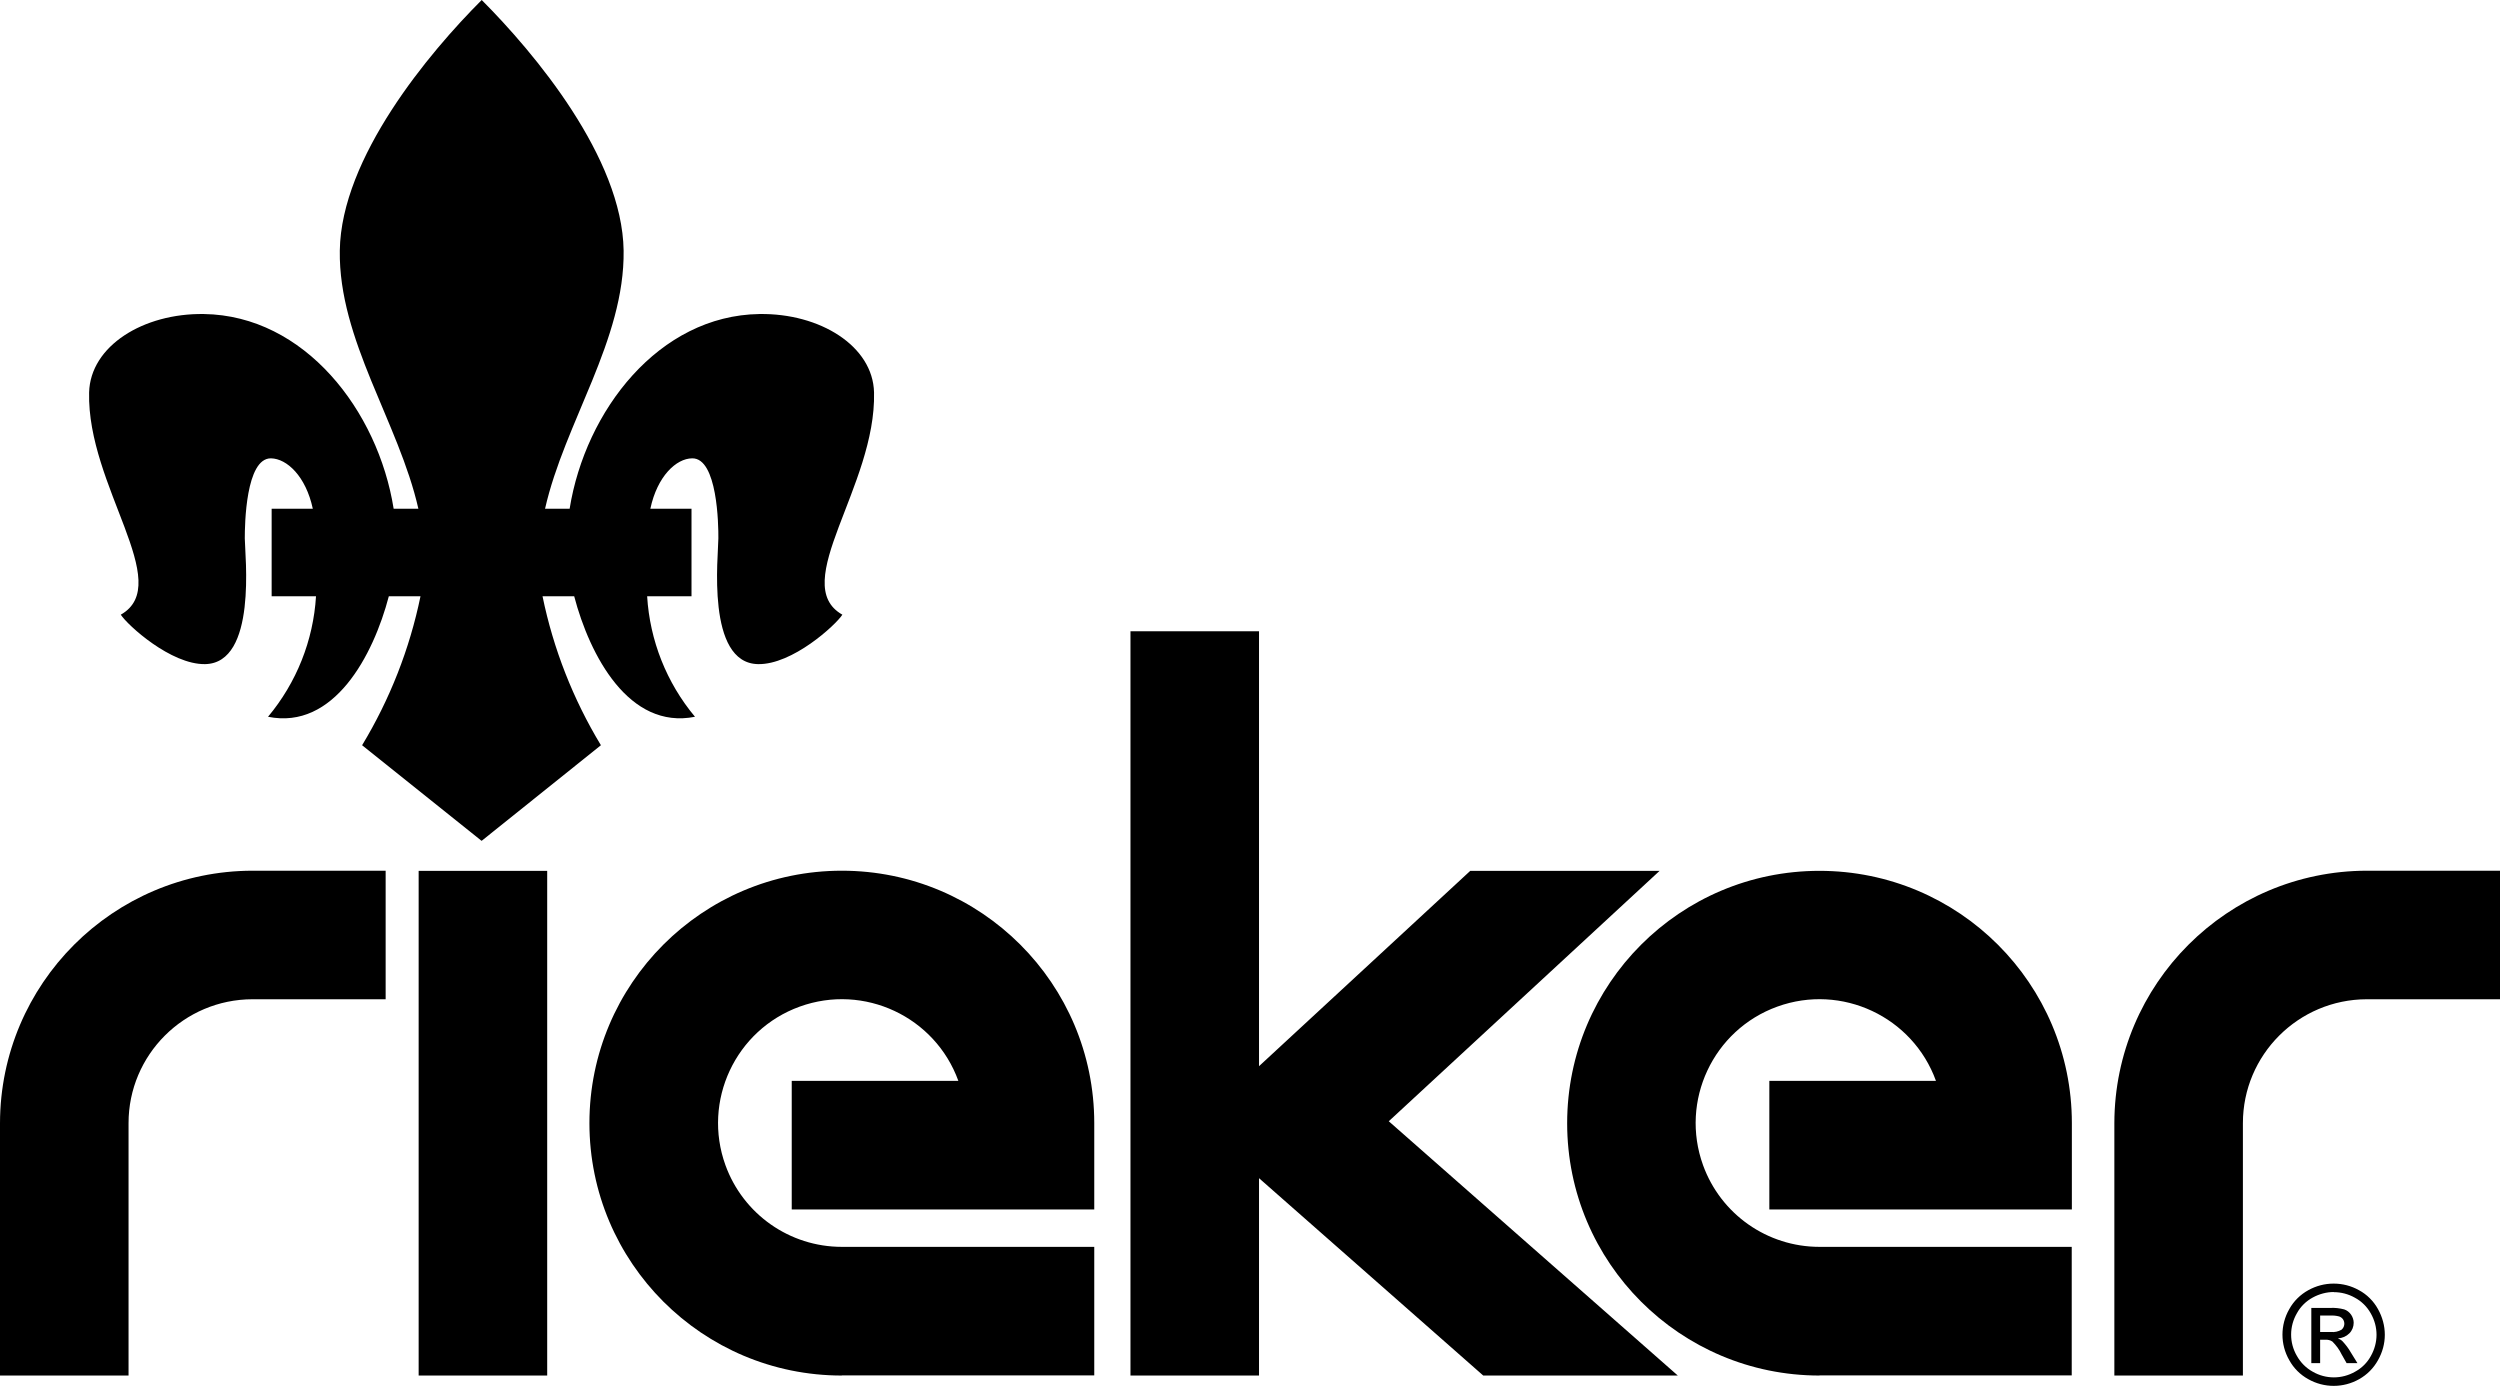 <svg xmlns="http://www.w3.org/2000/svg" xmlns:xlink="http://www.w3.org/1999/xlink" id="a" data-name="Calque 1" viewBox="0 0 187.09 103.71"><defs><clipPath id="b"><rect width="187.09" height="103.71" style="fill: none;"></rect></clipPath></defs><g style="clip-path: url(#b);"><g id="c" data-name="Groupe 2972"><path id="d" data-name="Trac&#xE9; 1438" d="M136.17,102.94c-10.43,0-18.89-8.45-18.89-18.88,0-10.43,8.45-18.89,18.88-18.89,10.43,0,18.89,8.45,18.89,18.88h0v6.46h-22.64v-9.62h12.47c-1.74-4.81-7.06-7.3-11.87-5.56-4.81,1.74-7.3,7.06-5.56,11.87,1.33,3.67,4.81,6.11,8.71,6.11h18.88v9.62h-18.88ZM63,102.94c-10.43,0-18.89-8.46-18.89-18.89s8.46-18.89,18.89-18.89c10.43,0,18.89,8.46,18.89,18.89h0v6.46h-22.64v-9.62h12.47c-1.74-4.81-7.06-7.3-11.87-5.56-4.81,1.74-7.3,7.06-5.56,11.87,1.33,3.67,4.81,6.11,8.71,6.11h18.89v9.62h-18.89ZM84.6,47.24h9.62v32.55l15.81-14.62h14.17l-20.27,18.74,21.63,19.03h-14.56l-16.78-14.77v14.77h-9.62v-55.71ZM31.33,65.17h9.62v37.77h-9.62v-37.77ZM0,102.94h9.62v-18.89c0-5.11,4.15-9.26,9.27-9.27h9.97v-9.62h-9.97c-10.42.02-18.87,8.46-18.89,18.89v18.89ZM158.23,102.94h9.62v-18.89c0-5.11,4.15-9.26,9.27-9.27h9.97v-9.62h-9.97c-10.42.02-18.87,8.46-18.89,18.89v18.89ZM36.05,62.92l8.92-7.15c-2.08-3.44-3.56-7.21-4.37-11.15h2.37c1.16,4.43,4.1,10.01,9.04,9.02-2.13-2.55-3.38-5.71-3.58-9.02h3.32v-6.55h-3.08c.52-2.44,1.94-3.76,3.13-3.77,1.89-.03,1.97,4.97,1.96,5.99,0,1.26-.94,9.34,2.97,9.41,2.56.05,5.8-2.91,6.31-3.7-4.07-2.3,2.54-9.63,2.37-16.63-.08-3.48-4.05-5.94-8.58-5.87-7.52.11-13.02,7.22-14.2,14.57h-1.84c1.46-6.45,5.97-12.63,5.88-19.32-.1-6.95-6.67-14.79-10.62-18.75-3.95,3.95-10.52,11.8-10.62,18.75-.1,6.69,4.42,12.87,5.88,19.32h-1.85c-1.17-7.35-6.67-14.46-14.2-14.57-4.53-.07-8.5,2.39-8.59,5.87-.17,6.99,6.44,14.32,2.37,16.63.51.79,3.75,3.74,6.31,3.7,3.91-.07,2.98-8.15,2.97-9.41,0-1.02.07-6.01,1.96-5.99,1.19.02,2.61,1.34,3.13,3.77h-3.08v6.55h3.32c-.2,3.31-1.46,6.47-3.59,9.02,4.93,1,7.88-4.59,9.04-9.02h2.37c-.81,3.94-2.29,7.71-4.37,11.15l8.92,7.14Z" style="fill-rule: evenodd;"></path><path id="e" data-name="Trac&#xE9; 1439" d="M174.65,96.06c.66,0,1.31.17,1.88.49.6.32,1.1.82,1.43,1.42.33.59.51,1.25.51,1.92,0,.67-.18,1.32-.51,1.9-.33.6-.82,1.09-1.41,1.42-1.18.67-2.63.67-3.81,0-.6-.33-1.09-.82-1.42-1.42-.68-1.18-.68-2.64,0-3.82.33-.6.83-1.09,1.43-1.42.58-.32,1.22-.49,1.88-.49M174.65,96.69c-.55,0-1.09.15-1.57.41-.5.27-.92.68-1.19,1.18-.57.98-.58,2.2,0,3.19.28.5.69.91,1.18,1.18.98.57,2.19.57,3.18,0,.5-.27.91-.68,1.18-1.18.27-.48.42-1.03.42-1.58,0-.56-.15-1.11-.43-1.6-.28-.5-.69-.91-1.2-1.18-.48-.27-1.02-.41-1.57-.41M172.97,102v-4.12h1.41c.35-.02.71.02,1.05.11.21.07.39.21.52.4.12.18.19.39.19.6,0,.29-.11.58-.32.79-.23.23-.53.36-.86.38.13.05.25.12.35.22.23.25.44.52.61.82l.5.81h-.81l-.37-.65c-.17-.36-.41-.68-.69-.96-.16-.11-.34-.15-.53-.14h-.39v1.75h-.66ZM173.63,99.68h.81c.27.03.55-.03.79-.17.23-.19.28-.53.11-.78-.07-.1-.17-.17-.28-.21-.22-.06-.44-.08-.67-.07h-.76v1.24Z" style="fill-rule: evenodd;"></path></g></g></svg>